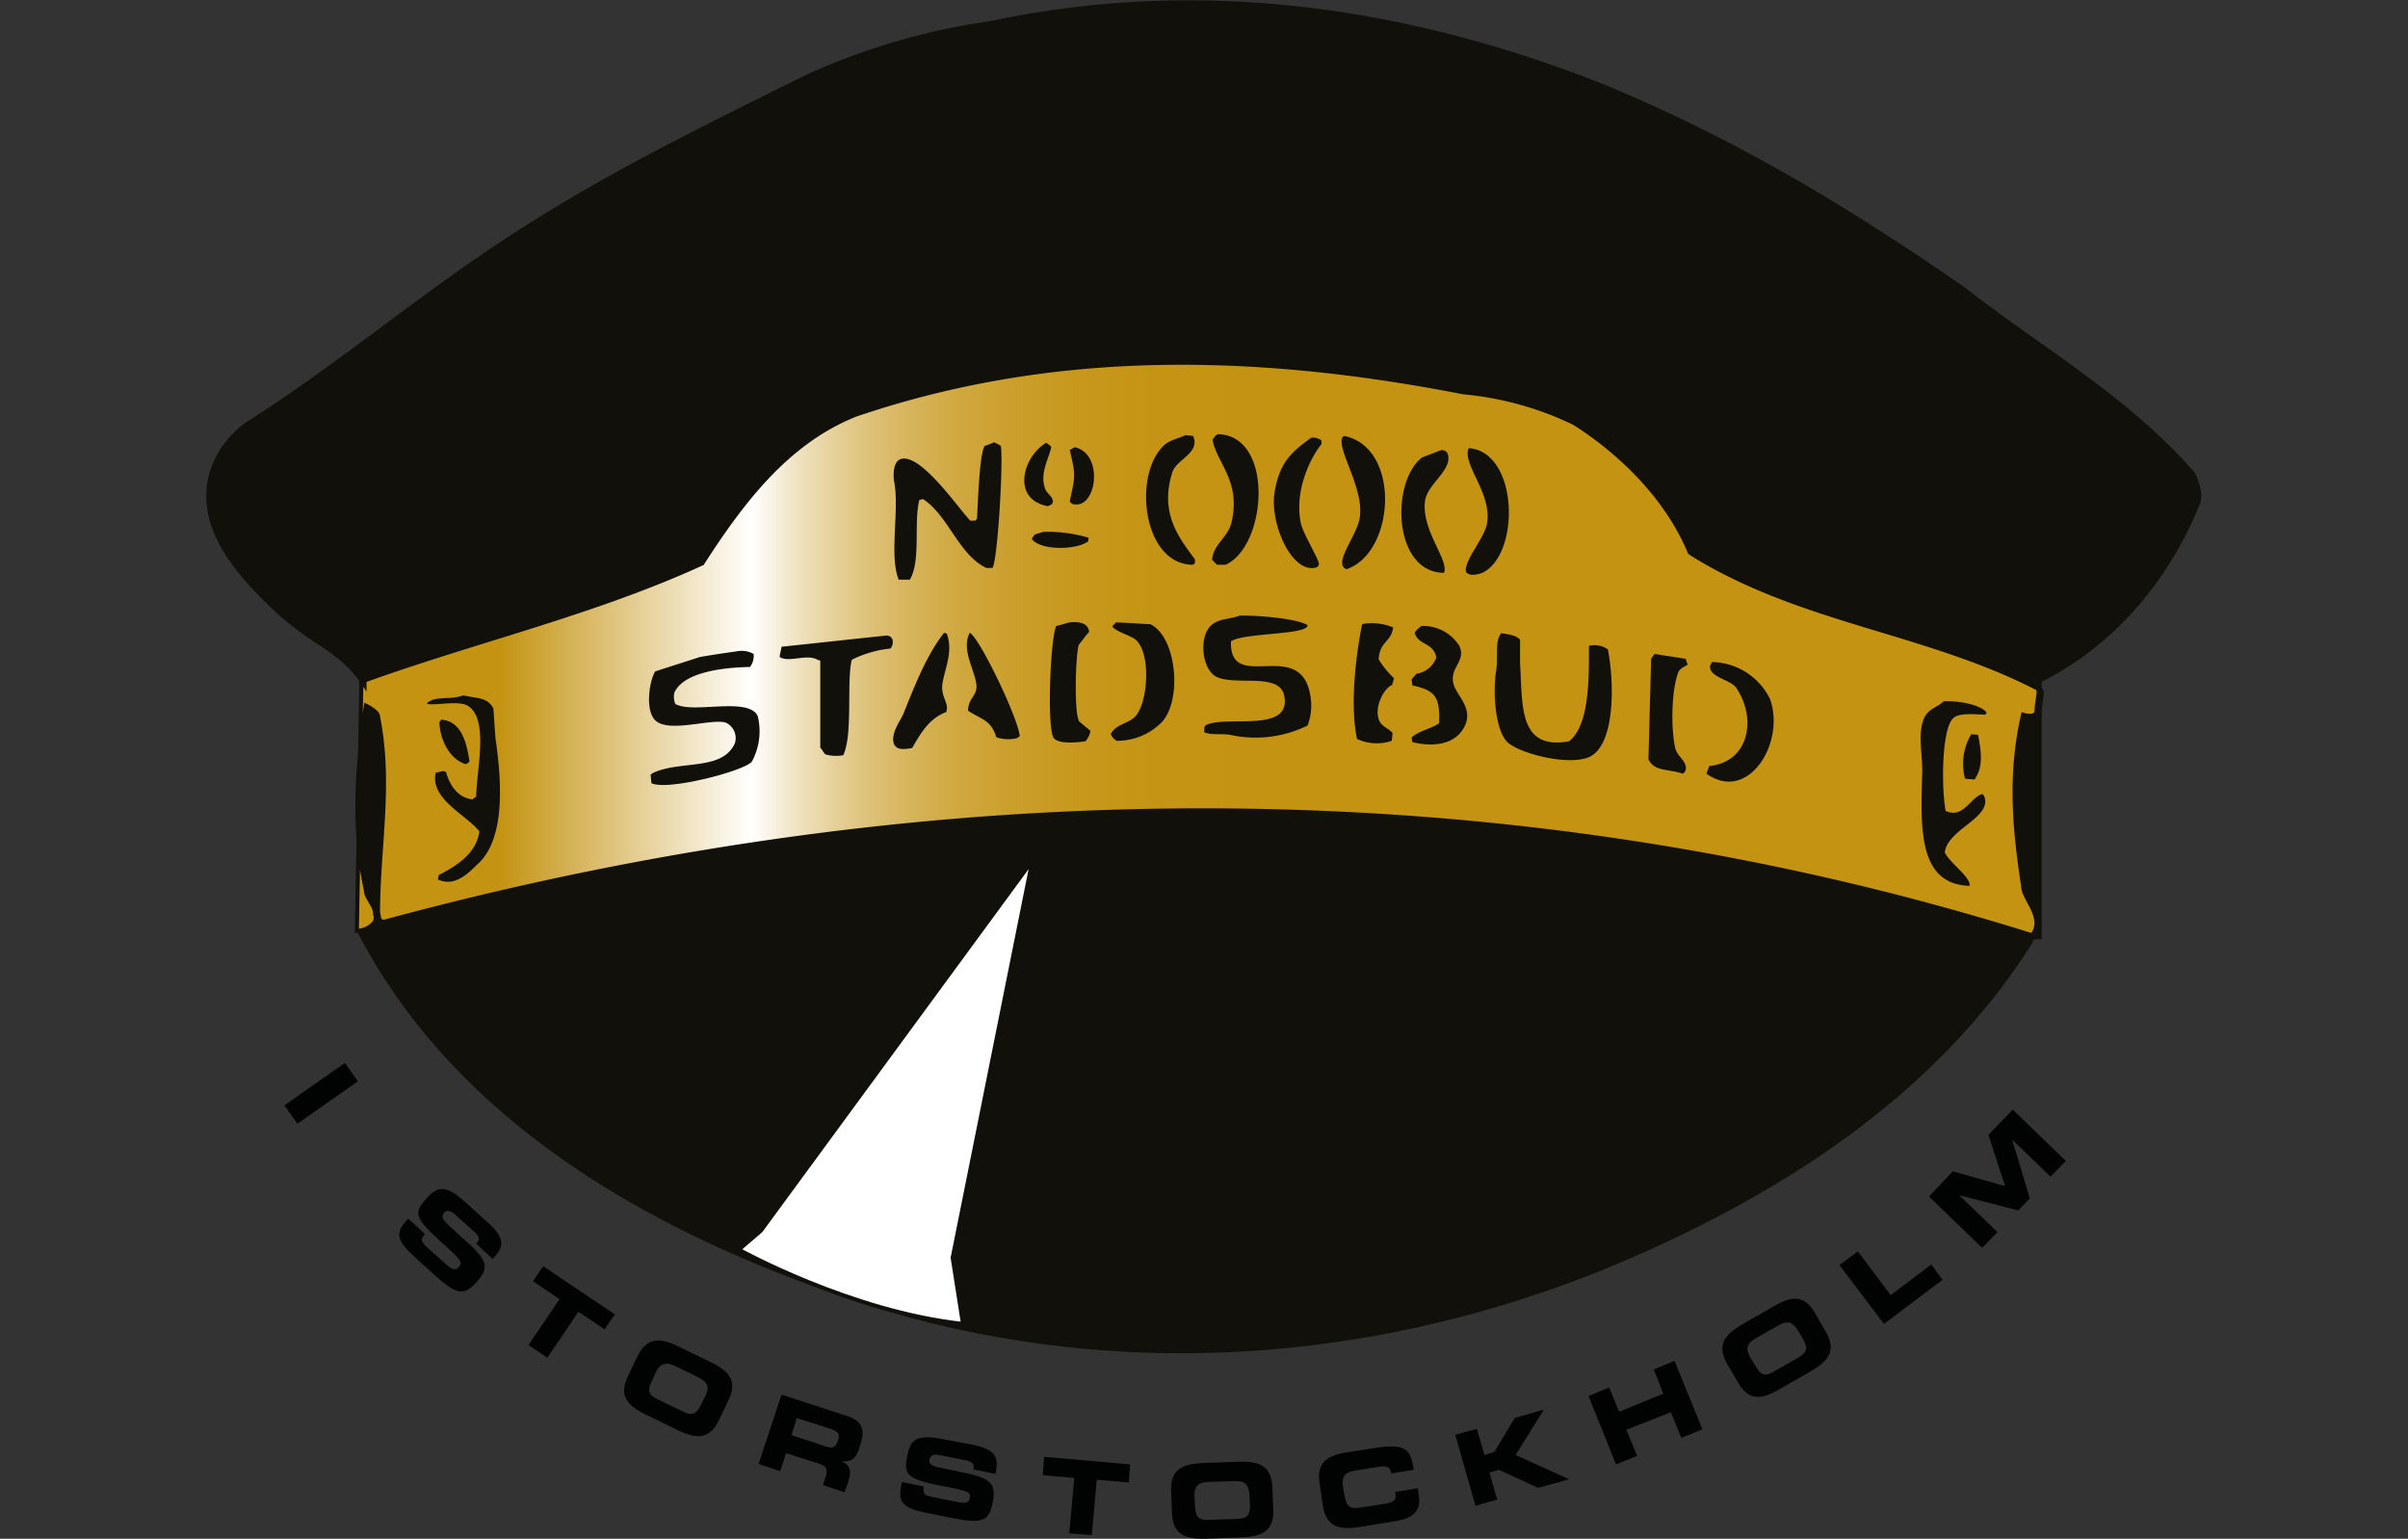 <?xml version="1.0" encoding="UTF-8"?>
<svg xmlns="http://www.w3.org/2000/svg" xmlns:xlink="http://www.w3.org/1999/xlink" viewBox="0 0 297.294 190">
  <rect x="0" y="0" width="297.294" height="190" fill="#333333" stroke="none"/>
  <defs>
    <style>
      .cls-1, .cls-8 {
        fill: #fff;
      }

      .cls-1 {
        stroke: #707070;
      }

      .cls-2 {
        clip-path: url(#clip-path);
      }

      .cls-3, .cls-4, .cls-8 {
        stroke: #12100b;
        stroke-width: 0.497px;
      }

      .cls-3 {
        fill: url(#linear-gradient);
      }

      .cls-4, .cls-5 {
        fill: #12100b;
      }

      .cls-5, .cls-7 {
        fill-rule: evenodd;
      }

      .cls-6, .cls-7 {
        fill: #010202;
      }
    </style>
    <clipPath id="clip-path">
      <rect id="Rectangle_2" data-name="Rectangle 2" class="cls-1" width="297.294" height="190" transform="translate(827 81)"></rect>
    </clipPath>
    <linearGradient id="linear-gradient" y1="0.5" x2="1" y2="0.5" gradientUnits="objectBoundingBox">
      <stop offset="0.09" stop-color="#c49312"></stop>
      <stop offset="0.238" stop-color="#fff"></stop>
      <stop offset="0.243" stop-color="#fcf9f3"></stop>
      <stop offset="0.263" stop-color="#f0e4c4"></stop>
      <stop offset="0.285" stop-color="#e6d19a"></stop>
      <stop offset="0.309" stop-color="#ddc075"></stop>
      <stop offset="0.335" stop-color="#d5b256"></stop>
      <stop offset="0.362" stop-color="#cfa73d"></stop>
      <stop offset="0.393" stop-color="#ca9e2a"></stop>
      <stop offset="0.429" stop-color="#c7981c"></stop>
      <stop offset="0.474" stop-color="#c59414"></stop>
      <stop offset="0.557" stop-color="#c49312"></stop>
    </linearGradient>
  </defs>
  <g id="Mask_Group_1" data-name="Mask Group 1" class="cls-2" transform="translate(-827 -81)">
    <g id="logo-black-txt" transform="translate(852.722 81.289)">
      <g id="Group_1" data-name="Group 1" transform="translate(18.338 44.282)">
        <path id="Path_1" data-name="Path 1" class="cls-3" d="M18.854,113.267a2.889,2.889,0,0,0,2.224-1.112c.556-1.668-1.112-2.78-1.112-3.892-1.668-7.784-1.112-15.012,0-22.8,0,0,1.112.556,1.112,1.112,1.668,8.34,0,16.124,0,24.463a1.2,1.2,0,0,0,1.112,1.112c67.83-18.348,137.884-18.9,203.491,1.668,1.668-2.224-1.112-4.448-1.112-6.116-1.112-7.228-1.668-13.9,0-21.127,0,0,1.668.556,1.668-.556s.556-2.78,0-2.78c-13.9-7.228-29.467-8.34-42.811-16.68-2.78-6.672-8.34-12.232-14.456-16.124a39.876,39.876,0,0,0-13.9-3.892c-25.575-5-50.595-5.56-75.058,2.78-8.34,3.336-13.9,10.564-18.9,18.348-13.344,6.116-27.8,9.452-41.7,14.456Z" transform="translate(-18.854 -42.899)"></path>
      </g>
      <path id="Path_2" data-name="Path 2" class="cls-4" d="M41.189,31.417c11.564-7.395,22.8-12.788,35.027-18.9a82.525,82.525,0,0,1,22.8-6.672c26.131-5.56,51.707-1.668,75.614,7.784C190.749,20.3,204.649,28.637,219.1,38.644c10.008,7.784,20.015,13.344,28.355,22.8.556,1.112,1.112,2.78.556,3.892-3.892,9.452-10.564,17.236-19.46,21.683v31.691c-.556,0-1.112,0-1.112.556-12.232,19.459-32.247,31.691-52.263,40.031-27.243,11.12-57.267,13.9-86.178,6.116-26.687-7.784-54.487-21.683-67.83-47.259a2.889,2.889,0,0,0,2.224-1.112c.556-1.668-1.112-2.78-1.112-3.892-1.668-7.784-1.112-15.012,0-22.8,0,0,1.112.556,1.112,1.112,1.668,8.34,0,16.124,0,24.463a1.2,1.2,0,0,0,1.112,1.112c67.83-18.348,137.884-18.9,203.491,1.668,1.668-2.224-1.112-4.448-1.112-6.116-1.112-7.228-1.668-13.9,0-21.127,0,0,1.668.556,1.668-.556s.556-2.78,0-2.78c-13.9-7.228-29.467-8.34-42.811-16.68-2.78-6.672-8.34-12.232-14.456-16.124a39.876,39.876,0,0,0-13.9-3.892c-25.575-5-50.595-5.56-75.058,2.78-8.34,3.336-13.9,10.564-18.9,18.348-13.344,6.116-27.8,9.452-41.7,14.456v.556c-3.336-5-6.116-4.448-12.232-10.564-4.225-4.225-8.34-9.452-6.672-15.568a11.658,11.658,0,0,1,4.448-6.116C19.505,47.54,28.957,39.2,41.189,31.417Z" transform="translate(-2.446 -3.279)"></path>
      <g id="Group_2" data-name="Group 2" transform="translate(27.012 53.324)">
        <path id="Path_3" data-name="Path 3" class="cls-5" d="M123.522,66.5l.612.612h1.056c5.115-2.28,6.06-15.957-.945-16.124-.111.056-.222.167-.334.222a3.084,3.084,0,0,1-.334.445c.556,3,3.558,5.115,2.335,10.286C125.413,63.833,123.689,64.556,123.522,66.5ZM118.63,55.66c.445-1.446,3.169-2.28,2.669-4.114-.056-.111-.056-.222-.111-.334-.334-.056-.612-.056-.945-.111-1.056.5-2.057.612-2.78,1.39-3.725,3.725-2.446,14.622,3.725,14.622l.222-.222v-.445C119.575,63.944,116.962,60.831,118.63,55.66Zm21.239-4.448c-.056.056-.167.056-.222.111-.834,1.446,2.669,6.283,2.113,9.952-.278,1.946-2.558,4.726-2.113,5.949.167.334.222.278.445.445C146.151,65.668,146.874,52.658,139.868,51.212Zm-8.618,6.894c-.667,3.836,2.113,10.175,5.115,9.341.334-.167.167-.056.334-.334.222-.389-1.946-3.781-2.224-5.171-.778-3.781,1-7.784,2.558-9.73v-.445a1.683,1.683,0,0,0-1.279-.334C133.363,53.158,131.862,54.437,131.251,58.106ZM84.715,68.614c.056.111.056.222.111.334h1.39c1.39-2.391.445-7.005,1.168-9.841.167-.056.334-.056.445-.111,3.114,2,4.448,6.95,7.839,8.507h.723c.612-.389,1.39-12.954,1.056-15.067a6.075,6.075,0,0,0-.834-.445,10.026,10.026,0,0,1-1.168.445c-.667,1.112-.834,7.339-.945,9.007l-.222.222h-.612c-1.446-1.5-6.449-8.84-8.785-7.506-.612.389-.778,1.557-.612,2.669C84.937,60.108,83.714,65.612,84.715,68.614ZM106.565,52.6a6.062,6.062,0,0,1-.612.334c.723,3.114.723,3.058,0,6.338a.958.958,0,0,0,.334.334C109.289,60.441,110.234,53.38,106.565,52.6Zm48.649.111c-.89,2,3,5.615,2.224,9.452-.389,1.779-2.891,4.559-2.558,5.838.389.556,1.39.334,2,.111C161.607,65.89,161.385,53.158,155.214,52.713Zm-3.058,15.4c.667-1.557-2.836-5.282-2.335-8.9.278-2.113,3.5-3.836,2.78-5.838-.222-.334-.278-.334-.723-.445-.834.334-1.612.612-2.446.945C145.54,56.939,145.873,68.059,152.156,68.114Zm-44.2-3.725c.389-.222.222-.056.334-.612a17.858,17.858,0,0,0-5.615-.723c-.334.111-.723.222-1.056.334a3.081,3.081,0,0,1-.334.445v.111C102.339,65.334,106.4,65.279,107.955,64.389Zm17.9,12.176c1.612-1.056,9.063-.778,9.452-1.89v-.111c-1.39-.834-6.227-1.223-8.4-1.168-1.168.445-2.168.334-3.169.945-2,1.223-1.557,5.838.445,6.672,2.613,1.056,7.839-.667,8.284,2.446.667,4.392-6.894,2.28-9.563,3.392-.334.167-.167.056-.334.334V87.8c.89.389,2.113.111,3.28.334a14.527,14.527,0,0,0,9.452-1.168,6.571,6.571,0,0,0,.445-2.947C135.031,75.453,125.635,83.348,125.858,76.565Zm-18.792.445c.445-.556.834-1.112,1.279-1.612-.111-1.112-1.223-1.279-2.446-1.168-.556.167-1.112.334-1.612.445-.723,1.5-1.168,12.454-.334,13.788.556.834,2.836.612,3.947.445a2.752,2.752,0,0,0,.612-1.279c-.445-.389-.945-.778-1.39-1.168C106.454,85.405,106.676,78.177,107.065,77.01Zm8.84-2.558c-1.39-.056-2.78-.167-4.225-.222l-.445.445v.111c.834.834,2.446,1.056,3.058,1.779,1.668,1.89,1.279,7.339-.111,9.118-.89,1.112-2.446,1-3.169,2.335a1.769,1.769,0,0,0,.723.834,7.737,7.737,0,0,0,5.615-2.335C119.909,83.626,119.075,75.953,115.905,74.452Zm29.856,7.506c.056-.278.167-.556.222-.834a11.209,11.209,0,0,1-1.89-2.335c.111-2.224,1.612-2.168,1.779-3.948a7.087,7.087,0,0,0-3.614-.445c-.056.056-.167.056-.222.111-.778,3.892-1.5,10.008-.612,14.122a5.845,5.845,0,0,0,3.947.334c.111-.056.222-.056.334-.111.056-.334.056-.612.111-.945-.389-.5-1.168-.778-1.5-1.279C143.316,85.127,144.65,82.347,145.762,81.958Zm8.284-4.837a5.26,5.26,0,0,0-4.67-2.446,2.978,2.978,0,0,0-.834.834c.389,1.557,2.335,1.168,2.669,3.058a3.056,3.056,0,0,1-2.446,2,8.317,8.317,0,0,0-.612.723c.056.222.056.445.111.723,2.78.612,3.447,1.39,3.28,4.67-.89.667-2.558.945-3.392,1.779.056.222.056.389.111.556,3,.723,5.615.111,6.561-2.224.834-2.113-1.168-3.614-1.5-5C152.823,79.79,154.936,79.011,154.046,77.121Zm-63.271-1.5c-.111-.056-.222-.056-.334-.111-2.168,2.78-3.614,6.505-5,9.952-.389.945-1.668,2.5-1.168,3.836.389.723,1.223.612,2.224.445,1.056-1.835,2.113-3.67,4.225-4.448v-.111c.389-.945-.834-1.89-.445-3.614C90.608,79.734,91.553,77.788,90.775,75.62Zm2.836-.111c-1.112,2.168.723,4.726.834,6.561.056,1.223-1,1.5-1.056,3.058,1.668,1.112,2.836,1.112,3.5,3.28a4.42,4.42,0,0,0,2.558.111c.111-.056.222-.167.334-.222C99.615,86.128,94.889,76.231,93.61,75.509Zm76.448,1.612c0,4.114.056,9.785-2.446,11.787-6.338,1.168-5.727-4.559-6.06-9.563V76.4c-.334-.556-1.5-.723-2.335-.834-.834,1.056-.334,2.891-.612,4.559-.445,2.78-.111,7.228,1.279,8.785,1.168,1.334,7.228,3.058,10.063,2,3.336-1.279,3.28-9.063,2.446-13.344A2.872,2.872,0,0,0,170.058,77.121ZM83.436,75.842c-4.337.445-8.729.945-13.066,1.39-.056.389-.167.778-.222,1.168v.111c1.168.723,3.336-.445,4.67.334.111.056.222.056.334.111V89.686c.222.278.389.556.612.834a4.938,4.938,0,0,0,2.224.111c1.223-2.558.389-9.229,1.056-11.787a13.756,13.756,0,0,1,4.781-1.39,1.243,1.243,0,0,0,.222-1.168C83.825,75.953,83.881,76.009,83.436,75.842ZM57.249,84.293a2.39,2.39,0,0,1-.111-1.39c1.112-2.5,5.893-3.114,9.341-3.169a2.327,2.327,0,0,0,.445-1.612,3.035,3.035,0,0,0-2-.334c-1.557.222-3.114.445-4.67.723-1.835.612-3.67,1.168-5.5,1.779-.667,1.168-1.168,4.281-.222,5.727,1.334,2.168,7.283-.056,9.007.612a2.1,2.1,0,0,1,1.056,2.558c-1.557,3.392-6.672,2.057-10.063,3.614-.111.056-.222.167-.334.222.056.334.056.723.111,1.056,1.946,1,11.62-1.557,12.4-2.669a7.863,7.863,0,0,0,.723-5.615C66.256,83.348,59.417,85.572,57.249,84.293Zm124.986-4.837c-.056-.222-.167-.445-.222-.723-1.279-.222-2.558-.389-3.836-.612a4.242,4.242,0,0,0-.445.612c-.111,4.114-.222,8.284-.334,12.4.723,1.557,2.558,1.168,4.225,1.779a.958.958,0,0,0,.334-.334c.389-1.168-1.056-1.724-1.279-2.947-.556-2.669-.389-7.339.445-9.341C181.289,79.957,181.845,79.679,182.235,79.456Zm3-.334a3.3,3.3,0,0,1-.222.445c-.222,1.39,2.446,1.724,3.169,2.669,2.613,3.725,1.724,9.229-3.28,9.73-.111.334-.222.612-.334.945,5.115,3.67,9.785-3.781,7.839-9.229A8.147,8.147,0,0,0,185.237,79.123ZM34.787,84.849c-.723-1.39-2-1.223-3.725-1.612-1.557.612-3.336,0-4.448.945v.111c1.056.222,3.892-.445,5,.222,2.669,1.612,1.112,7.784,1.056,11.231a3.084,3.084,0,0,0-.445.334c-1.779-.167-2.836-1.724-3.28-3.392-.111-.056-.222-.056-.334-.111-.334.056-.612.167-.945.222-.723,3.225,3.836,5.226,5.393,7.228-.334,2.78-2.947,4.337-5,5.393-.056.167-.056.334-.111.445v.111c2.168,1,3.892-.945,4.893-1.89,3.336-3,3.058-9.73,2.224-15.456C34.954,87.407,34.9,86.128,34.787,84.849Zm184.365.5c-.834-1-3.447-1.446-5.282-1.39-.834.778-1.946.945-2.446,2.113-.834,1.946-.167,4.392-.222,6.672-.167,6.449-.667,13.844,5.838,14.011.222-1-2.391-2.78-3.058-4.114.334-2.891,5.838-4.281,4.893-6.894-.056-.111-.167-.222-.222-.334-1.39.334-2.28,2.836-4.225,2.224-.111-.056-.222-.056-.334-.111-.556-2.947-.5-10.564,1.056-11.564.667-.556,2.613-.389,3.836-.334C219.1,85.461,219.1,85.405,219.152,85.35ZM31.4,91.744a3.083,3.083,0,0,0,.445-.334c-.334-2.224-.945-5-3.5-5.171-.056.111-.167.222-.222.334C28.227,88.908,29.505,91.188,31.4,91.744Zm185.088,1.779c.389.056.778.056,1.168.111,1.112-1.612.834-3.392.445-5.5-.278-.056-.556-.056-.834-.111A7.1,7.1,0,0,0,216.483,93.523Z" transform="translate(-26.614 -50.99)"></path>
      </g>
      <path id="Path_4" data-name="Path 4" class="cls-5" d="M95.3,51.935a5.91,5.91,0,0,1,.612.5c-.278,1.446-1.446,3.225-.778,5.115.222.723.834.778,1,1.668-.056.111-.111.167-.111.278-.167.111-.334.167-.5.278C90.909,58.94,92.411,53.6,95.3,51.935Z" transform="translate(8.158 2.445)"></path>
      <g id="Group_18" data-name="Group 18" transform="translate(9.395 130.96)">
        <g id="Group_17" data-name="Group 17" transform="translate(0 0)">
          <g id="Group_3" data-name="Group 3" transform="translate(0)">
            <rect id="Rectangle_6" data-name="Rectangle 6" class="cls-6" width="9.118" height="2.78" transform="matrix(0.819, -0.574, 0.574, 0.819, 0, 5.229)"></rect>
          </g>
          <g id="Group_4" data-name="Group 4" transform="translate(14.179 15.566)">
            <path id="Path_5" data-name="Path 5" class="cls-7" d="M24.307,138.421c-1.334,1.446-.89,2.5,1,4.225l2.5,2.28c2.78,2.5,3.67,2.724,5.282.945,1.779-2,1.223-2.836-2.057-5.727-2.224-2-2.446-2.224-1.946-2.836.334-.389.778-.222,1.279.167l2.28,2.057c.945.834.834,1.112.389,1.612l2.057,1.89.167-.222c1.056-1.168,1.557-2.224-.834-4.337l-2.891-2.613c-2.613-2.335-3.558-1.5-4.67-.278-1.5,1.668-1.5,2.335,1.668,5.171,2.669,2.391,2.891,2.669,2.335,3.28-.445.5-.945.167-1.39-.222l-2.558-2.28c-.612-.556-.834-.834-.222-1.612l-2.057-1.89Z" transform="translate(-23.538 -134.382)"></path>
          </g>
          <g id="Group_5" data-name="Group 5" transform="translate(30.126 25.11)">
            <path id="Path_6" data-name="Path 6" class="cls-7" d="M38.363,144.755l3.28,2.224-3.836,5.671,2.335,1.557,3.836-5.671L47.2,150.7l1.279-1.835-8.84-5.949Z" transform="translate(-37.807 -142.921)"></path>
          </g>
          <g id="Group_6" data-name="Group 6" transform="translate(41.934 34.267)">
            <path id="Path_7" data-name="Path 7" class="cls-7" d="M48.851,155.523c-1.168,2.391-.111,3.614,2.168,4.726l4,1.946c2.28,1.112,3.892,1.168,5.059-1.223l1.168-2.446c1.168-2.391.111-3.614-2.168-4.726l-4-1.946c-2.28-1.112-3.892-1.168-5.059,1.223Zm3.392-.389c.5-1,1.056-1.5,2.391-.89l2.947,1.446c1.334.667,1.279,1.39.778,2.391l-.445.89c-.556,1.168-1.056,1.5-2.224.945l-3.225-1.557c-1.168-.556-1.223-1.168-.612-2.335Z" transform="translate(-48.372 -151.114)"></path>
          </g>
          <g id="Group_7" data-name="Group 7" transform="translate(58.537 40.955)">
            <path id="Path_8" data-name="Path 8" class="cls-7" d="M67.953,159.989l4.17,1.334c.834.278,1.168.556.945,1.334l-.111.278c-.222.612-.556.834-1.279.612L67.286,162.1Zm-4.726,5.671,2.669.89.723-2.224,4.17,1.334c.834.278,1,.667.723,1.557l-.334,1.056,2.669.89.5-1.446c.445-1.446-.056-2-.834-2.391h0c1.334.111,1.779-.5,2.168-1.668l.167-.556c.5-1.557.278-2.78-1.779-3.392L66.063,157.1Z" transform="translate(-63.227 -157.098)"></path>
          </g>
          <g id="Group_8" data-name="Group 8" transform="translate(76.022 46.218)">
            <path id="Path_9" data-name="Path 9" class="cls-7" d="M78.956,168c-.389,1.946.556,2.613,3,3.114l3.336.667c3.67.723,4.559.445,5-1.946.5-2.613-.445-3.058-4.67-3.892-2.947-.556-3.28-.667-3.114-1.446.111-.5.556-.612,1.168-.5l3.058.612c1.279.222,1.279.556,1.168,1.168l2.724.556.056-.278c.278-1.557.222-2.724-2.947-3.336l-3.836-.723c-3.447-.667-3.836.556-4.17,2.168-.445,2.224-.056,2.78,4.059,3.614,3.558.667,3.836.778,3.67,1.557-.111.667-.723.612-1.334.5l-3.336-.667c-.778-.167-1.168-.278-1-1.279l-2.724-.556Z" transform="translate(-78.871 -161.807)"></path>
          </g>
          <g id="Group_9" data-name="Group 9" transform="translate(93.62 48.628)">
            <path id="Path_10" data-name="Path 10" class="cls-7" d="M94.617,166.243l3.892.334-.612,6.839,2.78.222.612-6.839,3.948.334.167-2.224-10.619-.945Z" transform="translate(-94.617 -163.963)"></path>
          </g>
          <g id="Group_10" data-name="Group 10" transform="translate(109.46 49.236)">
            <path id="Path_11" data-name="Path 11" class="cls-7" d="M108.907,170.849c.111,2.669,1.612,3.225,4.114,3.169l4.5-.167c2.5-.111,4-.778,3.892-3.447l-.111-2.724c-.111-2.669-1.612-3.225-4.114-3.169l-4.5.167c-2.5.111-4,.778-3.892,3.447Zm2.78-1.946c-.056-1.112.222-1.835,1.668-1.89l3.28-.111c1.446-.056,1.779.612,1.835,1.779l.056,1c.056,1.334-.222,1.835-1.557,1.89l-3.558.111c-1.334.056-1.612-.445-1.668-1.779Z" transform="translate(-108.79 -164.507)"></path>
          </g>
          <g id="Group_11" data-name="Group 11" transform="translate(127.731 47.344)">
            <path id="Path_12" data-name="Path 12" class="cls-7" d="M125.609,170.158c.445,2.613,2,3,4.5,2.613l4.448-.723c2.78-.445,3.114-1.724,2.891-3.225l-.111-.834-2.78.445c.167,1.112-.167,1.279-1.446,1.5l-2.947.445c-1.279.222-1.668-.222-1.89-1.557l-.167-.945c-.167-1.112,0-1.835,1.446-2.057l3-.5c.834-.111,1.334,0,1.446.612l.056.222,2.78-.445c-.389-2.558-1-3.336-4.948-2.669l-3.225.5c-2.5.389-3.892,1.223-3.447,3.892Z" transform="translate(-125.137 -162.815)"></path>
          </g>
          <g id="Group_12" data-name="Group 12" transform="translate(144.548 42.79)">
            <path id="Path_13" data-name="Path 13" class="cls-7" d="M142.686,170.638l2.669-.778-.945-3.336,1.168-.334,4.837,2.224,3.836-1.056-6.616-3,3.5-5.615-3.614,1.056-2.5,4.17-1.223.389-.945-3.225-2.669.723Z" transform="translate(-140.184 -158.74)"></path>
          </g>
          <g id="Group_13" data-name="Group 13" transform="translate(161.005 36.785)">
            <path id="Path_14" data-name="Path 14" class="cls-7" d="M158.3,166.155l2.613-1.056-1.334-3.225,5.5-2.168,1.279,3.169,2.613-1.056-3.447-8.451-2.558,1.056,1.168,3-5.449,2.224-1.223-3-2.558,1.056Z" transform="translate(-154.909 -153.367)"></path>
          </g>
          <g id="Group_14" data-name="Group 14" transform="translate(177.527 29.11)">
            <path id="Path_15" data-name="Path 15" class="cls-7" d="M171.629,156.844c1.334,2.335,2.947,2.113,5.115.834l3.892-2.224c2.168-1.279,3.169-2.558,1.835-4.837l-1.334-2.335c-1.334-2.335-2.947-2.113-5.115-.834l-3.892,2.224c-2.168,1.279-3.169,2.558-1.835,4.893Zm1.557-3c-.556-1-.667-1.724.612-2.446l2.836-1.612c1.279-.723,1.835-.278,2.446.723l.5.834c.667,1.168.667,1.724-.445,2.391l-3.114,1.779c-1.168.667-1.612.389-2.28-.778Z" transform="translate(-169.692 -146.5)"></path>
          </g>
          <g id="Group_15" data-name="Group 15" transform="translate(191.974 23.275)">
            <path id="Path_16" data-name="Path 16" class="cls-7" d="M188.122,150.23l7.228-5.449-1.39-1.89-5,3.781-4.059-5.393-2.28,1.668Z" transform="translate(-182.618 -141.279)"></path>
          </g>
          <g id="Group_16" data-name="Group 16" transform="translate(203.038 5.761)">
            <path id="Path_17" data-name="Path 17" class="cls-7" d="M199.078,142.678l1.89-1.946-4.726-4.559h0l7.283,1.89,1.446-1.5L202.8,129.39v-.056l4.726,4.559,1.89-1.946-6.561-6.338-3,3.114,2.057,6.338-6.449-1.835-2.947,3.114Z" transform="translate(-192.517 -125.609)"></path>
          </g>
        </g>
      </g>
      <path id="Path_18" data-name="Path 18" class="cls-8" d="M88.727,155.31l-1.279-8.173L97.289,98.1,63.763,143.8l-2.724,2.335S74.827,153.809,88.727,155.31Z" transform="translate(4.447 7.876)"></path>
    </g>
  </g>
</svg>
